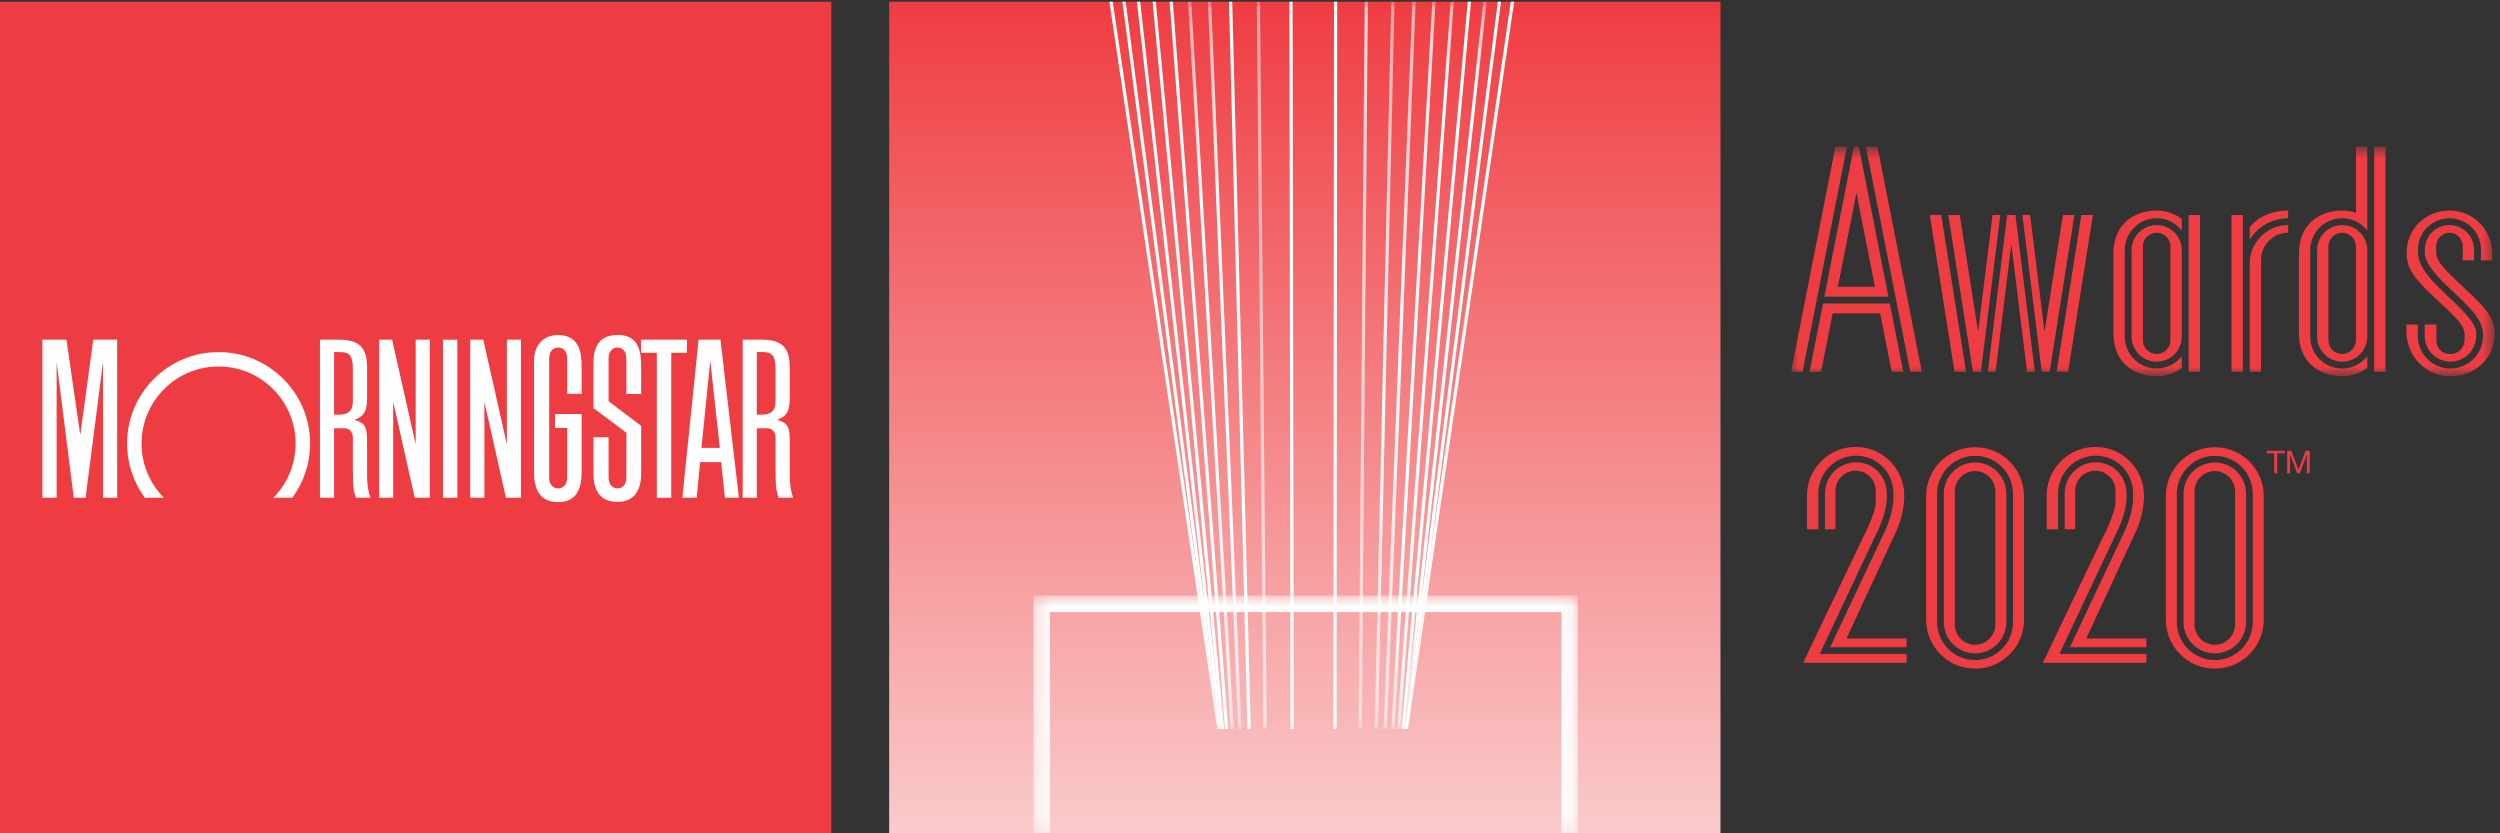 <?xml version="1.0" encoding="UTF-8"?>
<svg width="168px" height="56px" viewBox="0 0 168 56" version="1.1" xmlns="http://www.w3.org/2000/svg" xmlns:xlink="http://www.w3.org/1999/xlink">
    <rect x="0" y="0" width="168" height="56" fill="#333333" stroke="none"/>
    <!-- Generator: sketchtool 64 (101010) - https://sketch.com -->
    <title>D987EAC6-431B-4E78-9D93-50FDD9D27332</title>
    <desc>Created with sketchtool.</desc>
    <defs>
        <polygon id="path-1" points="1.012 0.727 48.295 0.727 48.295 16.146 1.012 16.146"></polygon>
        <linearGradient x1="49.999%" y1="100%" x2="49.999%" y2="0.001%" id="linearGradient-3">
            <stop stop-color="#FACACA" offset="0%"></stop>
            <stop stop-color="#EF3D42" offset="100%"></stop>
        </linearGradient>
        <polygon id="path-4" points="0.287 0.773 36.88 0.773 36.88 16.731 0.287 16.731"></polygon>
        <polygon id="path-6" points="0.702 1.018 6.212 1.018 6.212 49.884 0.702 49.884"></polygon>
        <polygon id="path-8" points="0.641 1.018 3.721 1.018 3.721 49.882 0.641 49.882"></polygon>
        <polygon id="path-10" points="0.858 1.018 3.122 1.018 3.122 49.885 0.858 49.885"></polygon>
        <polygon id="path-12" points="0.575 1.018 1.69 1.018 1.69 49.882 0.575 49.882"></polygon>
        <polygon id="path-14" points="0.189 1.018 4.01 1.018 4.01 49.891 0.189 49.891"></polygon>
        <polygon id="path-16" points="0.917 1.018 3.892 1.018 3.892 49.882 0.917 49.882"></polygon>
        <polygon id="path-18" points="0.398 1.018 2.558 1.018 2.558 49.882 0.398 49.882"></polygon>
        <polygon id="path-20" points="0.91 1.018 2.253 1.018 2.253 49.891 0.91 49.891"></polygon>
        <polygon id="path-22" points="0.701 1.018 1.817 1.018 1.817 49.882 0.701 49.882"></polygon>
    </defs>
    <g id="Page-1" stroke="none" stroke-width="1" fill="none" fill-rule="evenodd">
        <g id="Desktop-HD" transform="translate(-1141, -1776)">
            <g id="content" transform="translate(0, 509)">
                <g id="awd2020_logo_red" transform="translate(1141, 1266)">
                    <g transform="translate(-0, 0)">
                        <polygon id="Fill-1" fill="#EE3D42" points="0 56.981 55.863 56.981 55.863 1.118 0 1.118"></polygon>
                        <polygon id="Fill-2" fill="#FEFEFE" points="29.768 34.448 30.733 34.448 30.733 23.828 29.768 23.828"></polygon>
                        <polygon id="Fill-3" fill="#FEFEFE" points="43.075 23.827 46.159 23.827 46.159 24.71 45.109 24.71 45.109 34.448 44.138 34.448 44.138 24.71 43.075 24.71"></polygon>
                        <polygon id="Fill-4" fill="#FEFEFE" points="28.884 23.827 28.884 34.448 27.869 34.448 26.423 27.996 26.423 34.448 25.477 34.448 25.477 23.827 26.35 23.827 27.934 30.861 27.934 23.827"></polygon>
                        <polygon id="Fill-5" fill="#FEFEFE" points="7.873 23.827 7.873 34.448 6.922 34.448 6.922 25.342 5.751 34.448 4.957 34.448 3.806 25.342 3.806 34.448 2.851 34.448 2.851 23.827 4.466 23.827 5.393 30.229 6.267 23.827"></polygon>
                        <g id="Group-23" transform="translate(7.808, 10.135)">
                            <path d="M11.833,24.314 C12.584,23.296 13.031,22.035 13.031,20.671 C13.031,17.277 10.275,14.526 6.881,14.526 C3.487,14.526 0.732,17.277 0.732,20.671 C0.732,22.035 1.176,23.296 1.926,24.314 L3.207,24.314 C2.277,23.381 1.704,22.092 1.704,20.671 C1.704,17.813 4.021,15.493 6.881,15.493 C9.74,15.493 12.057,17.813 12.057,20.671 C12.057,22.09 11.486,23.381 10.557,24.314 L11.833,24.314 Z" id="Fill-6" fill="#FEFEFE"></path>
                            <path d="M40.564,20.961 L39.923,15.103 L39.329,20.961 L40.564,20.961 Z M41.846,24.313 L40.904,24.313 L40.655,21.921 L39.241,21.921 L39.01,24.313 L38.046,24.313 L39.137,13.691 L40.608,13.691 L41.846,24.313 Z" id="Fill-8" fill="#FEFEFE"></path>
                            <path d="M30.305,22.964 C30.305,23.441 30.021,23.686 29.703,23.686 C29.378,23.686 29.097,23.441 29.097,22.964 L29.097,14.944 C29.097,14.462 29.378,14.219 29.703,14.219 C30.021,14.219 30.305,14.462 30.305,14.944 L30.305,15.324 L30.305,17.328 L31.277,17.328 L31.277,15.78 L31.272,15.338 C31.266,14.015 30.746,13.382 29.668,13.382 C28.709,13.382 28.079,14.064 28.079,15.11 L28.079,15.504 L28.079,22.148 L28.079,22.578 C28.079,23.943 28.606,24.607 29.692,24.607 C30.772,24.607 31.277,23.953 31.277,22.554 L31.277,18.689 L29.489,18.689 L29.489,19.62 L30.305,19.62 L30.305,22.609 L30.305,22.964 Z" id="Fill-10" fill="#FEFEFE"></path>
                            <path d="M34.287,22.711 L34.287,19.946 L32.073,18.293 L32.073,15.206 C32.073,13.994 32.621,13.374 33.69,13.374 C34.775,13.374 35.267,13.986 35.276,15.35 L35.278,15.776 L35.278,17.341 L34.287,17.341 L34.287,15.24 L34.284,14.943 C34.284,14.463 34.008,14.218 33.69,14.218 C33.368,14.218 33.09,14.463 33.09,14.943 L33.09,15.25 L33.09,17.832 L35.278,19.485 L35.278,22.678 C35.278,23.927 34.721,24.594 33.684,24.594 C32.629,24.594 32.082,23.963 32.076,22.745 L32.073,22.326 L32.073,20.25 L33.09,20.25 L33.09,22.682 L33.09,22.964 C33.09,23.44 33.368,23.687 33.69,23.687 C34.008,23.687 34.284,23.44 34.284,22.964 L34.287,22.711 Z" id="Fill-12" fill="#FEFEFE"></path>
                            <path d="M14.642,14.526 L14.642,18.732 L14.985,18.732 C15.611,18.732 15.904,18.444 15.904,17.837 L15.904,15.672 C15.904,14.802 15.703,14.526 15.056,14.526 L14.642,14.526 Z M17.083,24.313 L16.111,24.313 C15.979,23.953 15.921,23.62 15.917,23.17 L15.908,22.627 L15.904,22.351 L15.904,20.277 C15.904,19.84 15.638,19.644 15.333,19.644 L14.642,19.644 L14.642,24.313 L13.694,24.313 L13.694,13.691 L14.932,13.691 C16.322,13.691 16.859,14.199 16.859,15.561 L16.859,17.556 C16.859,18.444 16.708,18.821 16.01,19.076 C16.019,19.081 16.027,19.086 16.037,19.089 C16.698,19.283 16.846,19.532 16.854,20.369 L16.859,20.756 L16.859,22.694 C16.859,23.402 16.909,23.787 17.083,24.313 L17.083,24.313 Z" id="Fill-14" fill="#FEFEFE"></path>
                            <path d="M43.051,14.526 L43.051,18.732 L43.389,18.732 C44.016,18.732 44.308,18.444 44.308,17.837 L44.308,15.672 C44.308,14.802 44.106,14.526 43.46,14.526 L43.051,14.526 Z M45.486,24.313 L44.518,24.313 C44.385,23.953 44.329,23.62 44.321,23.17 L44.312,22.627 L44.308,22.351 L44.308,20.277 C44.308,19.84 44.046,19.644 43.739,19.644 L43.051,19.644 L43.051,24.313 L42.1,24.313 L42.1,13.691 L43.336,13.691 C44.727,13.691 45.262,14.199 45.262,15.561 L45.262,17.556 C45.262,18.444 45.112,18.821 44.414,19.076 C44.423,19.081 44.432,19.086 44.443,19.089 C45.104,19.283 45.253,19.532 45.259,20.369 L45.262,20.756 L45.262,22.694 C45.262,23.402 45.316,23.787 45.486,24.313 L45.486,24.313 Z" id="Fill-16" fill="#FEFEFE"></path>
                            <polygon id="Fill-18" fill="#FEFEFE" points="27.202 13.692 27.202 24.313 26.19 24.313 24.742 17.861 24.742 24.313 23.791 24.313 23.791 13.692 24.668 13.692 26.254 20.726 26.254 13.692"></polygon>
                            <g id="Group-22" transform="translate(111.538, 0)">
                                <mask id="mask-2" fill="white">
                                    <use xlink:href="#path-1"></use>
                                </mask>
                                <g id="Clip-21"></g>
                                <path d="M31.836,8.574 L31.836,15.846 L32.598,15.846 L32.598,8.328 C32.598,7.321 33.413,6.506 34.418,6.506 L34.418,5.99 C32.993,5.994 31.838,7.146 31.836,8.574 L31.836,8.574 Z M31.836,6.121 L31.836,6.968 C32.372,6.105 33.328,5.53 34.418,5.53 L34.418,5.015 C33.373,5.015 32.443,5.394 31.836,6.121 L31.836,6.121 Z M30.61,15.846 L31.374,15.846 L31.374,5.314 L30.61,5.314 L30.61,15.846 Z M38.974,13.73 C38.974,14.24 38.559,14.653 38.05,14.653 C37.537,14.653 37.124,14.24 37.124,13.73 L37.124,7.43 C37.124,6.921 37.537,6.506 38.05,6.506 C38.559,6.506 38.974,6.921 38.974,7.43 L38.974,13.73 Z M38.05,5.99 C37.118,5.993 36.364,6.744 36.362,7.676 L36.362,13.485 C36.364,14.415 37.118,15.167 38.05,15.169 C38.981,15.167 39.731,14.418 39.737,13.489 L39.737,7.676 C39.735,6.744 38.981,5.993 38.05,5.99 L38.05,5.99 Z M38.974,5.168 C38.684,5.07 38.375,5.013 38.05,5.013 C36.718,5.013 35.14,5.764 35.14,7.924 L35.14,13.237 C35.14,15.395 36.718,16.146 38.05,16.146 C38.683,16.146 39.26,15.933 39.737,15.59 L39.737,14.798 C39.344,15.3 38.738,15.629 38.05,15.629 C36.864,15.629 35.901,14.669 35.901,13.485 L35.901,7.676 C35.901,6.489 36.864,5.529 38.05,5.529 C38.738,5.529 39.344,5.858 39.737,6.362 L39.737,0.727 L38.974,0.727 L38.974,5.168 Z M40.199,15.846 L40.959,15.846 L40.959,0.727 L40.199,0.727 L40.199,15.846 Z M27.731,7.67 L27.731,7.675 L27.731,13.485 L27.731,13.49 L27.731,15.846 L28.494,15.846 L28.494,5.313 L27.731,5.313 L27.731,7.67 Z M22.674,7.924 L22.674,13.237 C22.674,15.395 24.251,16.146 25.582,16.146 C26.216,16.146 26.793,15.933 27.27,15.59 L27.27,14.798 C26.878,15.3 26.272,15.629 25.585,15.629 C24.396,15.627 23.436,14.669 23.436,13.485 L23.436,7.675 C23.436,6.489 24.396,5.531 25.585,5.529 C26.272,5.529 26.878,5.858 27.27,6.361 L27.27,5.57 C26.793,5.226 26.216,5.013 25.582,5.013 C24.251,5.013 22.674,5.764 22.674,7.924 L22.674,7.924 Z M26.507,13.73 C26.507,14.24 26.095,14.653 25.585,14.653 C25.071,14.653 24.658,14.24 24.658,13.73 L24.658,7.43 C24.658,6.921 25.071,6.506 25.585,6.506 C26.095,6.506 26.507,6.921 26.507,7.43 L26.507,13.73 Z M25.585,5.99 C24.65,5.99 23.898,6.744 23.896,7.675 L23.896,13.485 C23.898,14.415 24.65,15.17 25.585,15.17 C26.514,15.167 27.266,14.417 27.27,13.49 L27.27,7.675 L27.269,7.675 C27.268,6.744 26.515,5.993 25.585,5.99 L25.585,5.99 Z M45.917,9.903 C45.085,9.113 44.364,8.462 44.364,7.827 L44.364,7.43 C44.364,6.922 44.758,6.506 45.266,6.506 C45.776,6.506 46.149,6.922 46.149,7.43 L46.149,8.363 L46.912,8.363 L46.912,7.644 C46.911,6.731 46.17,5.993 45.257,5.99 C44.34,5.99 43.602,6.731 43.602,7.644 L43.602,7.812 C43.579,8.587 44.5,9.541 45.486,10.453 C46.452,11.384 47.485,12.255 47.516,13.27 L47.516,13.434 C47.516,14.647 46.534,15.629 45.323,15.629 C44.111,15.629 43.13,14.647 43.13,13.434 L43.13,12.673 L42.364,12.673 L42.364,13.149 C42.364,14.803 43.665,16.146 45.318,16.146 C46.972,16.146 48.295,14.96 48.295,13.306 L48.295,13.19 C48.295,12.032 47.306,11.215 45.917,9.903 L45.917,9.903 Z M44.546,11.132 C45.43,11.968 46.276,12.659 46.276,13.333 L46.276,13.681 C46.276,14.221 45.858,14.661 45.318,14.661 C44.777,14.661 44.38,14.292 44.38,13.75 L44.38,12.673 L43.592,12.673 L43.592,13.434 C43.593,14.394 44.367,15.167 45.323,15.17 C46.278,15.167 47.052,14.394 47.054,13.434 L47.054,13.27 C47.082,12.619 46.159,11.702 45.168,10.789 C44.2,9.86 43.162,8.916 43.14,7.812 L43.14,7.644 C43.142,6.477 44.086,5.532 45.257,5.53 C46.425,5.53 47.374,6.477 47.374,7.644 L47.374,8.363 L48.137,8.363 L48.137,7.924 C48.137,6.319 46.872,5.013 45.266,5.013 C43.663,5.013 42.38,6.236 42.38,7.841 L42.38,7.953 C42.38,9.077 43.199,9.857 44.546,11.132 L44.546,11.132 Z M14.554,5.315 L13.583,13.149 L12.349,5.315 L11.577,5.314 L13.238,15.847 L13.249,15.847 L13.249,15.848 L13.574,15.847 L13.769,15.848 L15.074,5.314 L14.554,5.315 Z M15.571,5.311 L15.572,5.313 L15.538,5.313 L14.235,15.846 L14.756,15.846 L15.815,7.279 L16.874,15.845 L17.395,15.845 L16.093,5.312 L15.571,5.311 Z M10.336,5.313 L11.998,15.846 L12.77,15.846 L11.108,5.313 L10.336,5.313 Z M19.284,5.313 L18.046,13.157 L17.077,5.313 L16.557,5.312 L17.86,15.846 L18.055,15.846 L18.38,15.846 L18.392,15.846 L20.055,5.312 L19.284,5.313 Z M18.859,15.845 L19.632,15.845 L21.296,5.311 L20.521,5.312 L18.859,15.845 Z M5.406,3.828 L6.65,10.137 L4.159,10.137 L5.406,3.828 Z M7.557,10.801 L5.57,0.727 L5.238,0.727 L3.25,10.801 L7.557,10.801 Z M3.16,11.26 L2.256,15.846 L3.033,15.846 L3.806,11.926 L7.001,11.926 L7.776,15.846 L8.553,15.846 L7.648,11.26 L3.16,11.26 Z M3.994,0.727 L1.012,15.846 L1.786,15.846 L4.768,0.727 L3.994,0.727 Z M6.041,0.727 L9.024,15.846 L9.8,15.846 L6.819,0.727 L6.041,0.727 Z" id="Fill-20" fill="#EE3D42" mask="url(#mask-2)"></path>
                            </g>
                        </g>
                        <polygon id="Fill-24" fill="url(#linearGradient-3)" points="59.752 56.981 115.616 56.981 115.616 1.115 59.752 1.115"></polygon>
                        <g id="Group-82" transform="translate(69.154, 0.097)">
                            <g id="Group-28" transform="translate(0, 40.154)">
                                <mask id="mask-5" fill="white">
                                    <use xlink:href="#path-4"></use>
                                </mask>
                                <g id="Clip-27"></g>
                                <polygon id="Fill-26" fill="#FEFEFE" mask="url(#mask-5)" points="36.88 16.731 35.772 16.731 35.772 1.882 1.395 1.882 1.395 16.731 0.287 16.731 0.287 0.773 36.88 0.773"></polygon>
                            </g>
                            <polygon id="Fill-29" fill="#FEFEFE" points="25.409 49.891 25.409 49.89 25.33 49.887"></polygon>
                            <g id="Group-33" transform="translate(24.538, 0)">
                                <mask id="mask-7" fill="white">
                                    <use xlink:href="#path-6"></use>
                                </mask>
                                <g id="Clip-32"></g>
                                <polygon id="Fill-31" fill="#FEFEFE" mask="url(#mask-7)" points="0.704 49.879 0.769 49.436 1.814 41.262 6.212 1.018 5.993 1.018 0.956 47.101 0.702 49.884 0.711 49.884 0.712 49.879"></polygon>
                            </g>
                            <polygon id="Fill-34" fill="#FEFEFE" points="5.621 1.019 5.398 1.019 12.649 49.882 12.681 49.88 11.24 38.897"></polygon>
                            <polygon id="Fill-36" fill="#FEFEFE" points="11.847 41.875 6.489 1.018 6.27 1.018 11.239 38.897 12.681 49.88 12.682 49.891 12.853 49.883 12.748 49.882"></polygon>
                            <polygon id="Fill-38" fill="#FEFEFE" points="12.497 45.734 7.465 1.018 7.246 1.018 11.847 41.875 12.748 49.882 12.853 49.883 12.888 49.884"></polygon>
                            <polygon id="Fill-40" fill="#FEFEFE" points="12.497 45.734 12.888 49.884 12.889 49.898 13.106 49.898 8.516 1.018 8.3 1.018"></polygon>
                            <polygon id="Fill-42" fill="#FEFEFE" points="13.164 49.893 13.382 49.885 9.66 1.019 9.444 1.019"></polygon>
                            <g id="Group-46" transform="translate(10.038, 0)">
                                <mask id="mask-9" fill="white">
                                    <use xlink:href="#path-8"></use>
                                </mask>
                                <g id="Clip-45"></g>
                                <polygon id="Fill-44" fill="#FEFEFE" mask="url(#mask-9)" points="3.503 49.882 3.721 49.882 0.86 1.018 0.641 1.018"></polygon>
                            </g>
                            <g id="Group-49" transform="translate(11.154, 0)">
                                <mask id="mask-11" fill="white">
                                    <use xlink:href="#path-10"></use>
                                </mask>
                                <g id="Clip-48"></g>
                                <polygon id="Fill-47" fill="#FEFEFE" mask="url(#mask-11)" points="2.903 49.882 3.122 49.885 1.078 1.018 0.858 1.018"></polygon>
                            </g>
                            <polygon id="Fill-50" fill="#FEFEFE" points="14.673 49.891 14.894 49.882 13.653 1.019 13.435 1.019"></polygon>
                            <g id="Group-54" transform="translate(14.5, 0)">
                                <mask id="mask-13" fill="white">
                                    <use xlink:href="#path-12"></use>
                                </mask>
                                <g id="Clip-53"></g>
                                <polygon id="Fill-52" fill="#FEFEFE" mask="url(#mask-13)" points="1.249 49.882 1.464 49.875 1.019 1.018 0.801 1.018"></polygon>
                            </g>
                            <polygon id="Fill-55" fill="#FEFEFE" points="32.371 1.019 27.037 37.582 25.466 49.85 32.595 1.019"></polygon>
                            <polygon id="Fill-57" fill="#FEFEFE" points="25.25 49.879 25.307 49.436 25.242 49.879"></polygon>
                            <polygon id="Fill-59" fill="#FEFEFE" points="31.715 1.019 31.499 1.019 26.352 41.263 25.307 49.435 25.25 49.879 25.249 49.885 25.249 49.886 25.329 49.887 25.409 49.889 25.462 49.89 25.465 49.85 27.037 37.582"></polygon>
                            <polygon id="Fill-61" fill="#FEFEFE" points="29.698 1.019 29.48 1.019 25.024 49.884 25.239 49.89 25.24 49.885 25.493 47.101"></polygon>
                            <g id="Group-65" transform="translate(24.538, 0)">
                                <mask id="mask-15" fill="white">
                                    <use xlink:href="#path-14"></use>
                                </mask>
                                <g id="Clip-64"></g>
                                <polygon id="Fill-63" fill="#FEFEFE" mask="url(#mask-15)" points="0.189 49.885 0.403 49.891 4.01 1.018 3.795 1.018"></polygon>
                            </g>
                            <g id="Group-68" transform="translate(23.423, 0)">
                                <mask id="mask-17" fill="white">
                                    <use xlink:href="#path-16"></use>
                                </mask>
                                <g id="Clip-67"></g>
                                <polygon id="Fill-66" fill="#FEFEFE" mask="url(#mask-17)" points="0.917 49.882 1.136 49.882 3.892 1.018 3.676 1.018"></polygon>
                            </g>
                            <g id="Group-71" transform="translate(23.423, 0)">
                                <mask id="mask-19" fill="white">
                                    <use xlink:href="#path-18"></use>
                                </mask>
                                <g id="Clip-70"></g>
                                <polygon id="Fill-69" fill="#FEFEFE" mask="url(#mask-19)" points="0.398 49.882 0.621 49.882 2.558 1.018 2.336 1.018"></polygon>
                            </g>
                            <g id="Group-74" transform="translate(22.308, 0)">
                                <mask id="mask-21" fill="white">
                                    <use xlink:href="#path-20"></use>
                                </mask>
                                <g id="Clip-73"></g>
                                <polygon id="Fill-72" fill="#FEFEFE" mask="url(#mask-21)" points="0.91 49.882 1.13 49.891 2.253 1.018 2.036 1.018"></polygon>
                            </g>
                            <g id="Group-77" transform="translate(21.192, 0)">
                                <mask id="mask-23" fill="white">
                                    <use xlink:href="#path-22"></use>
                                </mask>
                                <g id="Clip-76"></g>
                                <polygon id="Fill-75" fill="#FEFEFE" mask="url(#mask-23)" points="0.945 49.882 1.16 49.882 1.574 1.018 1.361 1.018"></polygon>
                            </g>
                            <polygon id="Fill-78" fill="#FEFEFE" points="17.57 49.891 17.788 49.891 17.71 1.019 17.495 1.019"></polygon>
                            <polygon id="Fill-80" fill="#FEFEFE" points="20.446 49.891 20.666 49.891 20.666 44.426 20.707 1.019 20.49 1.019"></polygon>
                        </g>
                        <polygon id="Fill-83" fill="#EE3D42" points="152.828 31.463 152.325 31.463 152.325 31.294 153.532 31.294 153.532 31.463 153.029 31.463 153.029 32.806 152.828 32.806"></polygon>
                        <polygon id="Fill-84" fill="#EE3D42" points="153.703 31.294 153.979 31.294 154.456 32.564 154.935 31.294 155.21 31.294 155.21 32.805 155.019 32.805 155.019 31.548 155.015 31.548 154.543 32.805 154.373 32.805 153.899 31.548 153.894 31.548 153.894 32.805 153.703 32.805"></polygon>
                        <g id="Group-101" transform="translate(120.462, 30.212)" fill="#EE3D42">
                            <path d="M1.731,3.945 C1.731,2.546 2.868,1.411 4.266,1.411 C5.665,1.413 6.77,2.537 6.774,3.931 L6.775,4.263 C6.77,5.363 6.137,6.616 6.135,6.626 L2.525,14.286 L7.663,14.286 L7.663,13.692 L3.623,13.692 L6.957,6.505 C6.957,6.505 7.505,5.421 7.505,4.093 C7.505,2.288 6.041,0.822 4.235,0.822 C2.429,0.822 0.964,2.288 0.964,4.093 L0.964,6.357 L1.731,6.355 L1.731,3.945 Z" id="Fill-85"></path>
                            <path d="M1.822,14.732 L5.733,6.434 C5.733,6.433 5.883,6.132 6.031,5.704 C6.184,5.277 6.331,4.727 6.331,4.265 L6.328,3.934 C6.327,2.776 5.421,1.857 4.266,1.856 C3.112,1.858 2.177,2.792 2.176,3.945 L2.176,6.354 L2.881,6.352 L2.881,3.772 C2.881,3.024 3.488,2.418 4.235,2.418 C4.984,2.418 5.588,3.024 5.588,3.772 L5.588,4.483 C5.588,5.341 4.718,6.939 4.718,6.939 L0.711,15.327 L7.663,15.327 L7.663,14.732 L1.822,14.732 Z" id="Fill-87"></path>
                            <path d="M13.625,12.754 C13.625,13.507 13.014,14.116 12.263,14.116 C11.511,14.116 10.902,13.507 10.902,12.754 L10.902,3.807 C10.902,3.057 11.511,2.444 12.263,2.444 C13.014,2.444 13.625,3.057 13.625,3.807 L13.625,12.754 Z M12.264,1.867 C11.102,1.869 10.163,2.808 10.162,3.968 L10.162,12.592 C10.163,13.753 11.102,14.691 12.263,14.694 C13.423,14.691 14.362,13.753 14.364,12.592 L14.364,3.968 C14.362,2.808 13.423,1.869 12.264,1.867 L12.264,1.867 Z" id="Fill-89"></path>
                            <path d="M14.813,12.593 C14.811,14.002 13.672,15.143 12.263,15.143 C10.854,15.143 9.713,14.002 9.712,12.593 L9.712,3.969 C9.713,2.562 10.854,1.419 12.264,1.419 C13.672,1.419 14.811,2.562 14.813,3.969 L14.813,12.593 Z M12.263,0.841 C10.445,0.841 8.973,2.312 8.973,4.13 L8.973,12.43 C8.973,14.248 10.445,15.721 12.263,15.721 C14.08,15.721 15.552,14.248 15.552,12.43 L15.552,4.13 C15.552,2.312 14.08,0.841 12.263,0.841 L12.263,0.841 Z" id="Fill-91"></path>
                            <path d="M17.841,3.945 C17.841,2.546 18.978,1.411 20.376,1.411 C21.775,1.413 22.88,2.537 22.883,3.931 L22.885,4.263 C22.88,5.363 22.247,6.616 22.245,6.626 L18.635,14.286 L23.773,14.286 L23.773,13.692 L19.733,13.692 L23.067,6.505 C23.067,6.505 23.615,5.421 23.615,4.093 C23.615,2.288 22.151,0.822 20.345,0.822 C18.539,0.822 17.074,2.288 17.074,4.093 L17.074,6.357 L17.841,6.355 L17.841,3.945 Z" id="Fill-93"></path>
                            <path d="M17.931,14.732 L21.843,6.434 C21.843,6.433 21.992,6.132 22.142,5.704 C22.294,5.277 22.441,4.727 22.441,4.265 L22.438,3.934 C22.436,2.776 21.531,1.857 20.376,1.856 C19.222,1.858 18.287,2.792 18.286,3.945 L18.286,6.354 L18.991,6.352 L18.991,3.772 C18.991,3.024 19.598,2.418 20.345,2.418 C21.093,2.418 21.699,3.024 21.699,3.772 L21.699,4.483 C21.699,5.341 20.828,6.939 20.828,6.939 L16.82,15.327 L23.773,15.327 L23.773,14.732 L17.931,14.732 Z" id="Fill-95"></path>
                            <path d="M29.734,12.754 C29.734,13.507 29.124,14.116 28.372,14.116 C27.621,14.116 27.012,13.507 27.012,12.754 L27.012,3.807 C27.012,3.057 27.621,2.444 28.372,2.444 C29.124,2.444 29.734,3.057 29.734,3.807 L29.734,12.754 Z M28.374,1.867 C27.211,1.869 26.273,2.808 26.272,3.968 L26.272,12.592 C26.273,13.753 27.211,14.691 28.372,14.694 C29.532,14.691 30.472,13.753 30.474,12.592 L30.474,3.968 C30.472,2.808 29.532,1.869 28.374,1.867 L28.374,1.867 Z" id="Fill-97"></path>
                            <path d="M30.923,12.593 C30.921,14.002 29.782,15.143 28.373,15.143 C26.964,15.143 25.823,14.002 25.822,12.593 L25.822,3.969 C25.823,2.562 26.964,1.419 28.374,1.419 C29.782,1.419 30.921,2.562 30.923,3.969 L30.923,12.593 Z M28.373,0.841 C26.555,0.841 25.084,2.312 25.084,4.13 L25.084,12.43 C25.084,14.248 26.555,15.721 28.373,15.721 C30.19,15.721 31.662,14.248 31.662,12.43 L31.662,4.13 C31.662,2.312 30.19,0.841 28.373,0.841 L28.373,0.841 Z" id="Fill-99"></path>
                        </g>
                    </g>
                </g>
            </g>
        </g>
    </g>
</svg>